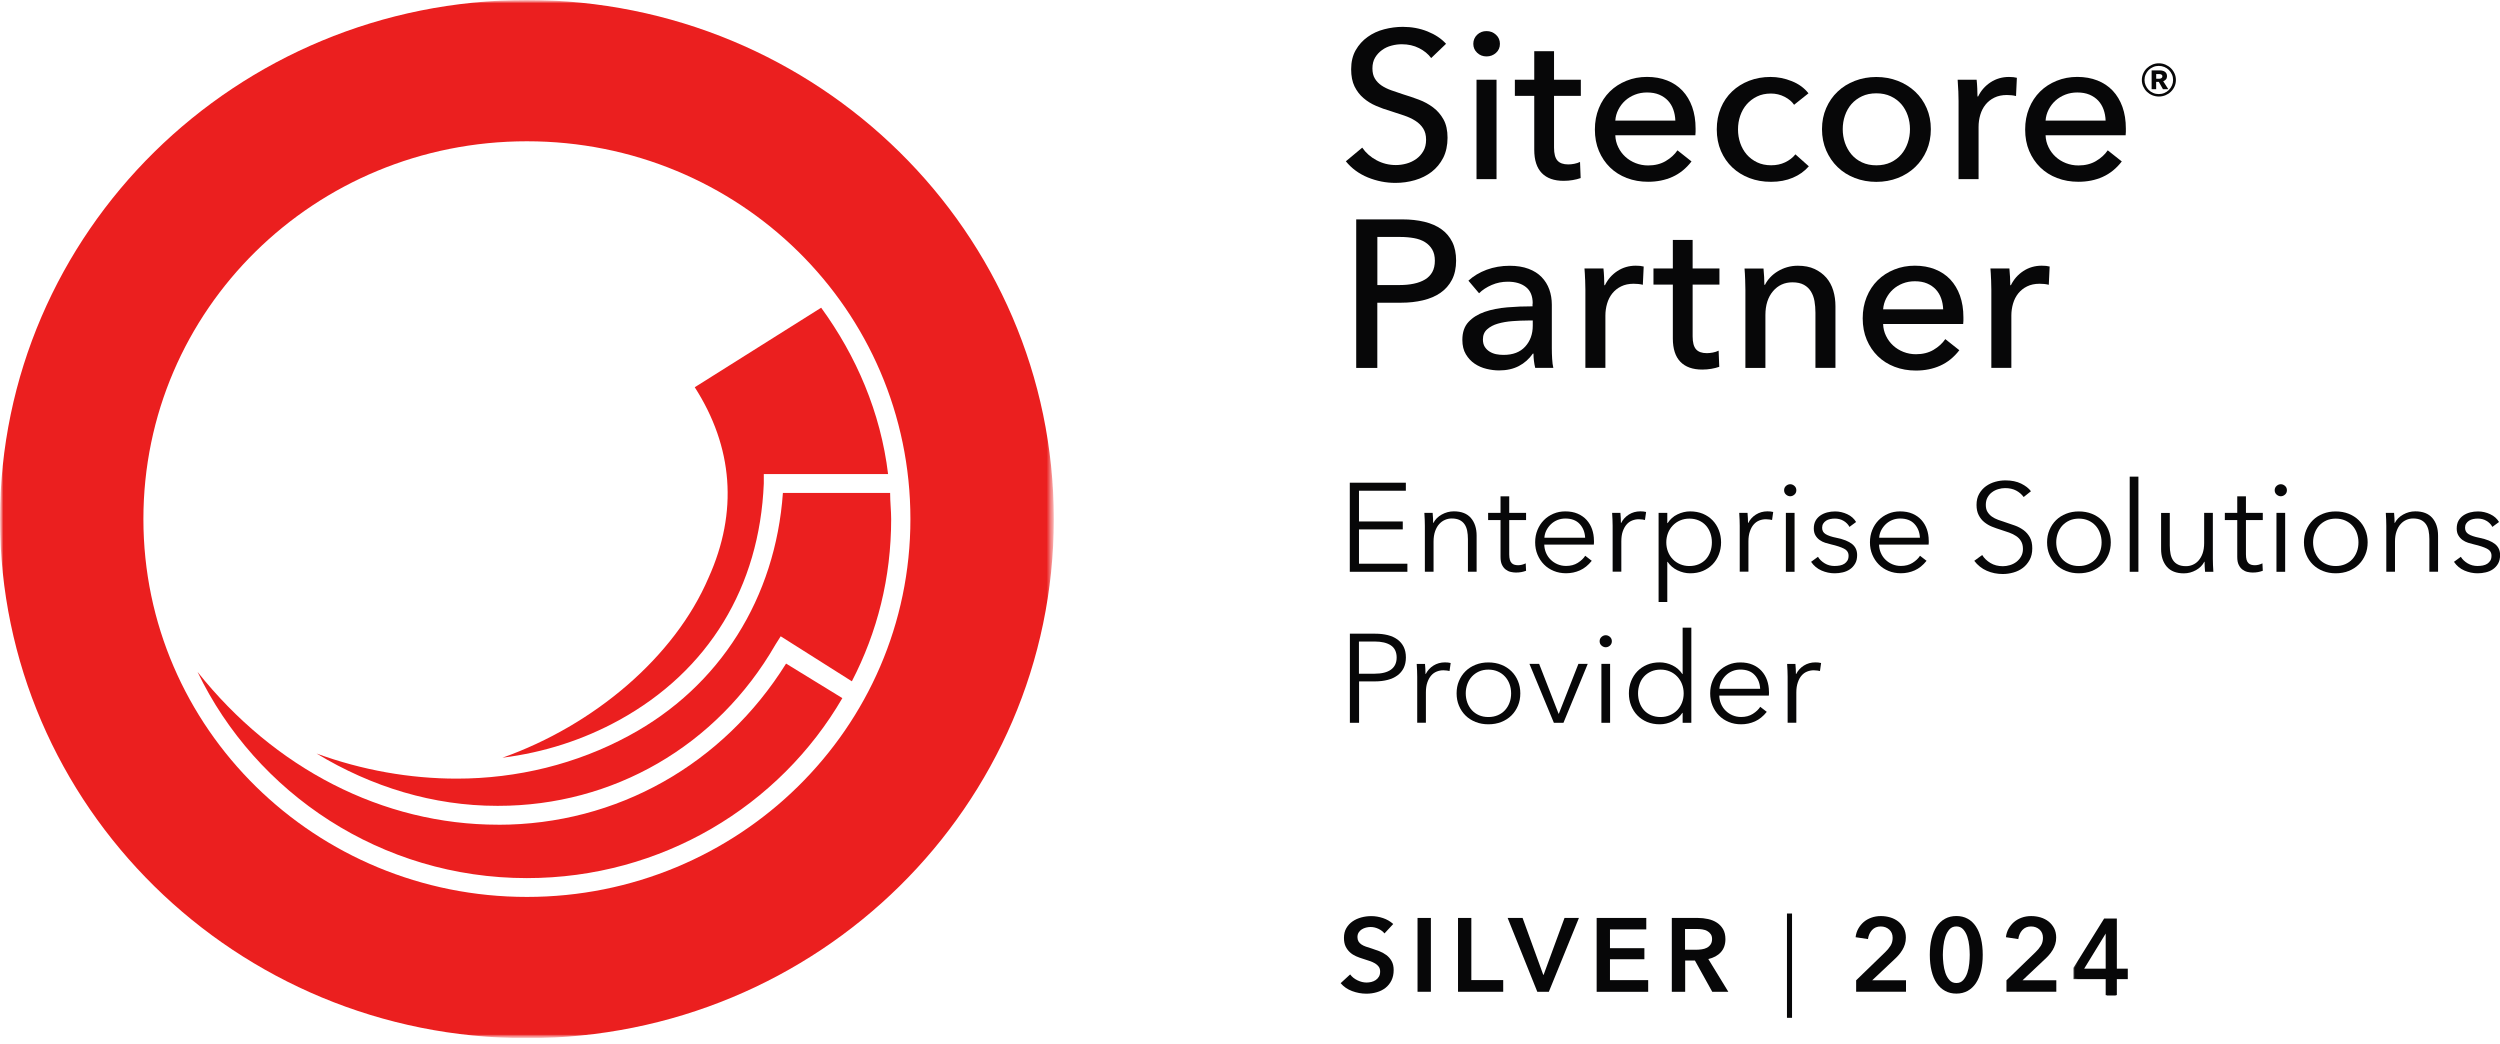 <svg width="400" height="167" viewBox="0 0 400 167" fill="none" xmlns="http://www.w3.org/2000/svg">
<g clip-path="url(#clip0_5425_425)">
<path d="M228.992 9.293C228.514 8.643 227.869 8.115 227.05 7.701C226.232 7.287 225.312 7.08 224.29 7.08C223.747 7.08 223.196 7.152 222.638 7.301C222.081 7.444 221.574 7.68 221.124 8.008C220.675 8.336 220.298 8.736 220.016 9.214C219.733 9.692 219.588 10.271 219.588 10.941C219.588 11.612 219.719 12.133 219.98 12.569C220.24 13.004 220.595 13.375 221.037 13.675C221.479 13.975 222.001 14.232 222.602 14.446C223.204 14.66 223.848 14.874 224.529 15.102C225.348 15.345 226.174 15.631 227.014 15.945C227.854 16.259 228.615 16.673 229.296 17.187C229.977 17.7 230.535 18.343 230.962 19.114C231.39 19.884 231.607 20.862 231.607 22.047C231.607 23.232 231.375 24.345 230.912 25.252C230.448 26.158 229.825 26.907 229.057 27.5C228.282 28.092 227.391 28.535 226.384 28.827C225.37 29.12 224.334 29.263 223.269 29.263C221.747 29.263 220.277 28.97 218.857 28.392C217.437 27.807 216.263 26.95 215.336 25.808L217.958 23.624C218.524 24.452 219.284 25.123 220.241 25.637C221.197 26.151 222.226 26.408 223.341 26.408C223.906 26.408 224.479 26.329 225.044 26.172C225.609 26.015 226.123 25.773 226.594 25.437C227.065 25.102 227.442 24.681 227.731 24.181C228.028 23.681 228.173 23.068 228.173 22.354C228.173 21.64 228.021 21.041 227.71 20.555C227.405 20.077 226.992 19.663 226.471 19.335C225.949 18.999 225.341 18.714 224.645 18.478C223.95 18.243 223.218 18 222.45 17.758C221.675 17.536 220.914 17.258 220.168 16.937C219.415 16.616 218.748 16.202 218.161 15.695C217.567 15.195 217.096 14.574 216.727 13.832C216.365 13.09 216.184 12.176 216.184 11.077C216.184 9.892 216.43 8.872 216.915 8.022C217.401 7.173 218.038 6.466 218.821 5.91C219.603 5.346 220.487 4.939 221.479 4.682C222.472 4.425 223.457 4.297 224.457 4.297C225.862 4.297 227.181 4.539 228.405 5.032C229.629 5.524 230.622 6.181 231.368 7.009L228.985 9.293H228.992Z" fill="#070708"/>
<path d="M239.988 7.016C239.988 7.601 239.778 8.079 239.358 8.458C238.938 8.836 238.431 9.029 237.844 9.029C237.257 9.029 236.757 8.836 236.344 8.443C235.931 8.051 235.729 7.58 235.729 7.016C235.729 6.452 235.931 5.953 236.344 5.56C236.757 5.167 237.25 4.975 237.844 4.975C238.438 4.975 238.938 5.175 239.358 5.56C239.778 5.945 239.988 6.438 239.988 7.016ZM239.445 28.663H236.243V12.754H239.445V28.663Z" fill="#070708"/>
<path d="M252.934 15.338H248.645V23.624C248.645 24.588 248.827 25.273 249.189 25.687C249.551 26.101 250.131 26.308 250.927 26.308C251.224 26.308 251.543 26.272 251.884 26.208C252.224 26.144 252.528 26.044 252.804 25.908L252.905 28.492C252.521 28.628 252.094 28.735 251.63 28.813C251.167 28.892 250.681 28.934 250.181 28.934C248.66 28.934 247.494 28.521 246.689 27.693C245.885 26.865 245.48 25.623 245.48 23.967V15.338H242.379V12.754H245.48V8.194H248.645V12.754H252.934V15.338Z" fill="#070708"/>
<path d="M271.294 20.57V21.105C271.294 21.283 271.279 21.462 271.257 21.64H258.449C258.471 22.311 258.623 22.946 258.913 23.539C259.195 24.131 259.579 24.645 260.05 25.08C260.528 25.516 261.079 25.858 261.702 26.101C262.325 26.344 262.991 26.472 263.694 26.472C264.781 26.472 265.73 26.237 266.519 25.766C267.316 25.294 267.939 24.724 268.396 24.053L270.641 25.83C269.779 26.95 268.765 27.771 267.592 28.299C266.418 28.828 265.121 29.084 263.694 29.084C262.47 29.084 261.332 28.885 260.289 28.485C259.246 28.085 258.348 27.514 257.601 26.786C256.855 26.058 256.261 25.18 255.826 24.153C255.392 23.125 255.182 21.983 255.182 20.727C255.182 19.471 255.392 18.357 255.812 17.322C256.232 16.28 256.819 15.395 257.565 14.653C258.311 13.911 259.202 13.34 260.224 12.926C261.245 12.512 262.347 12.305 263.527 12.305C264.708 12.305 265.78 12.497 266.744 12.876C267.707 13.254 268.526 13.803 269.2 14.517C269.866 15.231 270.388 16.102 270.75 17.115C271.112 18.136 271.294 19.278 271.294 20.555V20.57ZM268.055 19.292C268.033 18.664 267.925 18.079 267.729 17.529C267.534 16.98 267.251 16.509 266.874 16.102C266.498 15.702 266.034 15.381 265.476 15.145C264.918 14.91 264.266 14.796 263.52 14.796C262.839 14.796 262.194 14.91 261.593 15.145C260.992 15.381 260.47 15.702 260.028 16.102C259.586 16.501 259.224 16.98 258.942 17.529C258.659 18.079 258.492 18.664 258.449 19.292H268.055Z" fill="#070708"/>
<path d="M287.065 16.78C286.724 16.266 286.21 15.838 285.536 15.488C284.855 15.138 284.13 14.967 283.355 14.967C282.515 14.967 281.769 15.124 281.124 15.438C280.479 15.752 279.929 16.173 279.472 16.694C279.016 17.215 278.675 17.829 278.436 18.521C278.197 19.213 278.081 19.942 278.081 20.705C278.081 21.469 278.197 22.19 278.436 22.889C278.675 23.581 279.023 24.195 279.472 24.716C279.921 25.237 280.486 25.659 281.138 25.973C281.79 26.287 282.544 26.444 283.384 26.444C284.225 26.444 284.949 26.287 285.616 25.973C286.282 25.659 286.84 25.23 287.267 24.695L289.412 26.608C288.731 27.393 287.883 28 286.854 28.435C285.833 28.87 284.674 29.091 283.377 29.091C282.08 29.091 280.979 28.892 279.921 28.492C278.864 28.092 277.951 27.521 277.176 26.793C276.401 26.065 275.799 25.187 275.35 24.16C274.908 23.132 274.684 21.976 274.684 20.705C274.684 19.435 274.901 18.314 275.328 17.279C275.756 16.244 276.364 15.367 277.132 14.631C277.907 13.896 278.82 13.325 279.871 12.918C280.921 12.512 282.066 12.312 283.29 12.312C284.428 12.312 285.558 12.533 286.681 12.983C287.803 13.432 288.695 14.082 289.354 14.931L287.036 16.78H287.065Z" fill="#070708"/>
<path d="M308.935 20.67C308.935 21.897 308.711 23.032 308.269 24.06C307.827 25.088 307.211 25.98 306.429 26.729C305.646 27.479 304.719 28.064 303.654 28.478C302.589 28.892 301.437 29.099 300.213 29.099C298.989 29.099 297.844 28.892 296.772 28.478C295.707 28.064 294.787 27.486 294.012 26.729C293.236 25.98 292.635 25.088 292.186 24.06C291.744 23.032 291.52 21.904 291.52 20.67C291.52 19.435 291.744 18.314 292.186 17.301C292.628 16.28 293.236 15.402 294.012 14.667C294.787 13.925 295.7 13.354 296.772 12.94C297.837 12.526 298.989 12.319 300.213 12.319C301.437 12.319 302.589 12.526 303.654 12.94C304.719 13.354 305.646 13.932 306.429 14.667C307.211 15.402 307.827 16.28 308.269 17.301C308.711 18.321 308.935 19.442 308.935 20.67ZM305.596 20.67C305.596 19.906 305.48 19.185 305.241 18.486C305.002 17.793 304.654 17.18 304.205 16.658C303.748 16.137 303.183 15.716 302.517 15.402C301.843 15.088 301.082 14.931 300.213 14.931C299.344 14.931 298.583 15.088 297.916 15.402C297.243 15.716 296.685 16.137 296.228 16.658C295.772 17.187 295.432 17.793 295.193 18.486C294.953 19.178 294.838 19.906 294.838 20.67C294.838 21.433 294.953 22.154 295.193 22.854C295.432 23.546 295.779 24.16 296.228 24.702C296.685 25.237 297.243 25.666 297.916 25.98C298.59 26.294 299.351 26.451 300.213 26.451C301.075 26.451 301.843 26.294 302.517 25.98C303.183 25.666 303.748 25.237 304.205 24.702C304.661 24.167 305.002 23.553 305.241 22.854C305.48 22.161 305.596 21.433 305.596 20.67Z" fill="#070708"/>
<path d="M313.326 14.531C313.304 13.861 313.268 13.268 313.225 12.754H316.26C316.304 13.154 316.34 13.625 316.362 14.146C316.383 14.674 316.398 15.102 316.398 15.438H316.499C316.956 14.496 317.615 13.746 318.491 13.168C319.368 12.597 320.346 12.312 321.44 12.312C321.94 12.312 322.36 12.355 322.7 12.447L322.563 15.367C322.106 15.252 321.621 15.202 321.099 15.202C320.324 15.202 319.658 15.345 319.093 15.623C318.52 15.902 318.057 16.28 317.68 16.744C317.303 17.215 317.028 17.758 316.847 18.371C316.666 18.985 316.572 19.628 316.572 20.298V28.656H313.37V16.173C313.37 15.752 313.355 15.202 313.333 14.531H313.326Z" fill="#070708"/>
<path d="M340.137 20.57V21.105C340.137 21.283 340.123 21.462 340.101 21.64H327.293C327.314 22.311 327.467 22.946 327.756 23.539C328.039 24.131 328.423 24.645 328.894 25.08C329.372 25.516 329.922 25.858 330.545 26.101C331.169 26.344 331.835 26.472 332.538 26.472C333.624 26.472 334.573 26.237 335.363 25.766C336.16 25.294 336.783 24.724 337.239 24.053L339.485 25.83C338.623 26.95 337.609 27.771 336.435 28.299C335.269 28.828 333.965 29.084 332.538 29.084C331.313 29.084 330.176 28.885 329.133 28.485C328.09 28.085 327.191 27.514 326.445 26.786C325.699 26.058 325.105 25.18 324.67 24.153C324.235 23.125 324.025 21.983 324.025 20.727C324.025 19.471 324.236 18.357 324.656 17.322C325.076 16.28 325.663 15.395 326.409 14.653C327.155 13.911 328.046 13.34 329.068 12.926C330.089 12.512 331.19 12.305 332.371 12.305C333.552 12.305 334.624 12.497 335.588 12.876C336.551 13.254 337.37 13.803 338.044 14.517C338.71 15.231 339.232 16.102 339.594 17.115C339.956 18.136 340.137 19.278 340.137 20.555V20.57ZM336.899 19.292C336.877 18.664 336.769 18.079 336.573 17.529C336.377 16.98 336.095 16.509 335.718 16.102C335.341 15.702 334.878 15.381 334.32 15.145C333.762 14.91 333.11 14.796 332.364 14.796C331.683 14.796 331.038 14.91 330.437 15.145C329.836 15.381 329.314 15.702 328.872 16.102C328.43 16.501 328.068 16.98 327.785 17.529C327.503 18.079 327.336 18.664 327.293 19.292H336.899Z" fill="#070708"/>
<path d="M342.695 12.797C342.695 12.433 342.768 12.083 342.913 11.755C343.058 11.427 343.253 11.148 343.499 10.913C343.746 10.677 344.036 10.485 344.362 10.342C344.688 10.199 345.043 10.128 345.419 10.128C345.796 10.128 346.144 10.199 346.477 10.342C346.803 10.485 347.093 10.67 347.339 10.913C347.585 11.156 347.781 11.434 347.926 11.755C348.071 12.076 348.143 12.426 348.143 12.797C348.143 13.168 348.071 13.511 347.926 13.832C347.781 14.153 347.585 14.432 347.339 14.674C347.093 14.917 346.803 15.102 346.477 15.238C346.144 15.374 345.796 15.445 345.419 15.445C345.043 15.445 344.695 15.374 344.362 15.238C344.036 15.102 343.746 14.91 343.499 14.674C343.253 14.439 343.058 14.153 342.913 13.832C342.768 13.511 342.695 13.168 342.695 12.797ZM343.123 12.797C343.123 13.104 343.181 13.389 343.304 13.668C343.42 13.939 343.586 14.182 343.789 14.389C343.992 14.596 344.238 14.76 344.514 14.874C344.789 14.995 345.086 15.053 345.405 15.053C345.724 15.053 346.021 14.995 346.303 14.874C346.586 14.753 346.825 14.596 347.028 14.389C347.23 14.182 347.397 13.939 347.513 13.668C347.636 13.389 347.694 13.104 347.694 12.797C347.694 12.49 347.636 12.191 347.513 11.919C347.39 11.641 347.23 11.405 347.028 11.198C346.825 10.999 346.578 10.834 346.303 10.72C346.028 10.606 345.724 10.542 345.405 10.542C345.086 10.542 344.789 10.599 344.514 10.72C344.231 10.841 343.992 10.999 343.789 11.198C343.586 11.398 343.42 11.641 343.304 11.919C343.181 12.191 343.123 12.483 343.123 12.797ZM346.071 14.267L345.412 13.104H344.985V14.267H344.26V11.263H345.571C345.716 11.263 345.854 11.277 345.984 11.313C346.122 11.341 346.245 11.391 346.354 11.463C346.462 11.534 346.557 11.627 346.622 11.748C346.687 11.869 346.723 12.019 346.723 12.198C346.723 12.398 346.665 12.569 346.549 12.704C346.433 12.84 346.289 12.933 346.115 12.997L346.926 14.267H346.071ZM345.542 12.59C345.651 12.59 345.753 12.555 345.847 12.483C345.941 12.412 345.984 12.319 345.984 12.205C345.984 12.076 345.934 11.991 345.832 11.934C345.731 11.876 345.637 11.855 345.55 11.855H344.992V12.597H345.55L345.542 12.59Z" fill="#070708"/>
<path d="M217.001 35.101H224.362C225.659 35.101 226.839 35.23 227.904 35.486C228.969 35.743 229.882 36.143 230.628 36.678C231.382 37.214 231.954 37.899 232.367 38.727C232.78 39.555 232.976 40.554 232.976 41.717C232.976 42.881 232.751 43.923 232.309 44.772C231.867 45.621 231.251 46.314 230.469 46.856C229.687 47.399 228.752 47.791 227.68 48.048C226.6 48.305 225.434 48.434 224.188 48.434H220.37V58.868H216.994V35.101H217.001ZM220.377 45.607H223.956C224.775 45.607 225.528 45.536 226.224 45.386C226.919 45.243 227.513 45.015 228.013 44.715C228.513 44.415 228.897 44.016 229.172 43.523C229.44 43.031 229.578 42.424 229.578 41.71C229.578 40.996 229.433 40.397 229.15 39.912C228.868 39.433 228.484 39.041 227.991 38.734C227.506 38.434 226.919 38.22 226.238 38.099C225.557 37.977 224.818 37.913 224.021 37.913H220.377V45.6V45.607Z" fill="#070708"/>
<path d="M245.235 48.562C245.235 47.377 244.872 46.499 244.148 45.928C243.423 45.357 242.46 45.072 241.25 45.072C240.345 45.072 239.482 45.243 238.678 45.593C237.874 45.943 237.193 46.378 236.65 46.92L234.947 44.908C235.744 44.173 236.715 43.587 237.86 43.159C239.004 42.738 240.236 42.524 241.554 42.524C242.713 42.524 243.713 42.688 244.568 43.009C245.423 43.33 246.118 43.773 246.662 44.337C247.205 44.901 247.618 45.557 247.886 46.314C248.161 47.078 248.292 47.891 248.292 48.762V55.706C248.292 56.242 248.306 56.813 248.342 57.398C248.379 57.99 248.437 58.476 248.531 58.861H245.633C245.452 58.097 245.358 57.341 245.358 56.577H245.256C244.662 57.427 243.923 58.09 243.025 58.561C242.127 59.032 241.069 59.268 239.837 59.268C239.2 59.268 238.533 59.182 237.845 59.018C237.15 58.854 236.519 58.576 235.954 58.197C235.382 57.819 234.918 57.312 234.542 56.691C234.165 56.071 233.977 55.292 233.977 54.379C233.977 53.173 234.303 52.216 234.962 51.51C235.621 50.803 236.483 50.268 237.548 49.897C238.613 49.526 239.823 49.29 241.156 49.176C242.496 49.062 243.844 49.012 245.206 49.012V48.576L245.235 48.562ZM244.452 51.281C243.655 51.281 242.837 51.317 241.982 51.381C241.127 51.446 240.359 51.581 239.664 51.781C238.968 51.981 238.396 52.281 237.947 52.687C237.49 53.087 237.266 53.63 237.266 54.3C237.266 54.772 237.36 55.164 237.555 55.478C237.751 55.792 238.005 56.049 238.323 56.249C238.642 56.449 238.997 56.592 239.381 56.67C239.765 56.748 240.163 56.784 240.576 56.784C242.076 56.784 243.228 56.342 244.032 55.457C244.836 54.572 245.242 53.458 245.242 52.116V51.274H244.459L244.452 51.281Z" fill="#070708"/>
<path d="M253.617 44.729C253.595 44.058 253.559 43.466 253.516 42.952H256.551C256.595 43.352 256.631 43.823 256.653 44.344C256.674 44.872 256.689 45.3 256.689 45.636H256.79C257.247 44.694 257.906 43.944 258.782 43.366C259.659 42.795 260.637 42.51 261.731 42.51C262.231 42.51 262.651 42.553 262.991 42.645L262.854 45.564C262.397 45.45 261.912 45.4 261.39 45.4C260.615 45.4 259.949 45.543 259.384 45.821C258.811 46.1 258.348 46.478 257.971 46.942C257.594 47.413 257.319 47.955 257.138 48.569C256.957 49.183 256.863 49.825 256.863 50.496V58.854H253.661V46.371C253.661 45.95 253.646 45.4 253.624 44.729H253.617Z" fill="#070708"/>
<path d="M275.11 45.536H270.821V53.822C270.821 54.786 271.002 55.471 271.365 55.885C271.727 56.299 272.306 56.506 273.103 56.506C273.4 56.506 273.719 56.47 274.06 56.406C274.4 56.342 274.704 56.242 274.98 56.106L275.081 58.69C274.697 58.825 274.27 58.932 273.806 59.011C273.342 59.09 272.857 59.132 272.357 59.132C270.836 59.132 269.669 58.718 268.865 57.89C268.061 57.062 267.655 55.821 267.655 54.165V45.536H264.555V42.952H267.655V38.391H270.821V42.952H275.11V45.536Z" fill="#070708"/>
<path d="M282.16 42.952C282.204 43.352 282.24 43.809 282.262 44.315C282.284 44.822 282.298 45.236 282.298 45.572H282.4C282.602 45.15 282.885 44.751 283.233 44.38C283.58 44.008 283.986 43.687 284.442 43.409C284.899 43.13 285.399 42.909 285.942 42.752C286.485 42.595 287.058 42.517 287.645 42.517C288.688 42.517 289.586 42.688 290.332 43.038C291.078 43.388 291.709 43.851 292.209 44.429C292.709 45.008 293.078 45.693 293.317 46.478C293.556 47.263 293.672 48.098 293.672 48.997V58.861H290.47V50.032C290.47 49.383 290.419 48.769 290.318 48.184C290.216 47.599 290.028 47.092 289.753 46.642C289.477 46.192 289.108 45.836 288.63 45.572C288.152 45.307 287.543 45.172 286.79 45.172C285.515 45.172 284.479 45.65 283.675 46.599C282.87 47.548 282.465 48.819 282.465 50.41V58.868H279.263V46.385C279.263 45.964 279.248 45.414 279.226 44.744C279.205 44.073 279.168 43.48 279.125 42.966H282.16V42.952Z" fill="#070708"/>
<path d="M314.145 50.775V51.31C314.145 51.488 314.131 51.667 314.109 51.845H301.3C301.322 52.516 301.474 53.151 301.764 53.744C302.047 54.336 302.431 54.85 302.902 55.285C303.38 55.721 303.93 56.063 304.553 56.306C305.176 56.549 305.843 56.677 306.546 56.677C307.632 56.677 308.581 56.442 309.371 55.971C310.168 55.499 310.791 54.928 311.247 54.258L313.493 56.035C312.631 57.155 311.617 57.976 310.443 58.504C309.269 59.032 307.973 59.289 306.546 59.289C305.321 59.289 304.184 59.09 303.141 58.69C302.097 58.29 301.199 57.719 300.453 56.991C299.707 56.263 299.113 55.385 298.678 54.358C298.243 53.33 298.033 52.188 298.033 50.932C298.033 49.675 298.243 48.562 298.663 47.527C299.084 46.485 299.67 45.6 300.417 44.858C301.163 44.115 302.054 43.544 303.075 43.131C304.097 42.717 305.198 42.51 306.379 42.51C307.56 42.51 308.632 42.702 309.595 43.081C310.559 43.459 311.378 44.008 312.051 44.722C312.718 45.436 313.239 46.307 313.602 47.32C313.964 48.341 314.145 49.483 314.145 50.76V50.775ZM310.907 49.497C310.885 48.869 310.776 48.284 310.581 47.734C310.385 47.185 310.103 46.714 309.726 46.307C309.349 45.907 308.886 45.586 308.328 45.35C307.77 45.115 307.118 45.001 306.372 45.001C305.691 45.001 305.046 45.115 304.445 45.35C303.843 45.586 303.322 45.907 302.88 46.307C302.438 46.706 302.076 47.185 301.793 47.734C301.511 48.284 301.344 48.869 301.3 49.497H310.907Z" fill="#070708"/>
<path d="M318.57 44.729C318.548 44.058 318.512 43.466 318.469 42.952H321.504C321.548 43.352 321.584 43.823 321.606 44.344C321.627 44.872 321.642 45.3 321.642 45.636H321.743C322.2 44.694 322.859 43.944 323.736 43.366C324.612 42.795 325.59 42.51 326.684 42.51C327.184 42.51 327.604 42.553 327.945 42.645L327.807 45.564C327.351 45.45 326.865 45.4 326.344 45.4C325.568 45.4 324.902 45.543 324.337 45.821C323.765 46.1 323.301 46.478 322.924 46.942C322.547 47.413 322.272 47.955 322.091 48.569C321.91 49.183 321.816 49.825 321.816 50.496V58.854H318.614V46.371C318.614 45.95 318.599 45.4 318.577 44.729H318.57Z" fill="#070708"/>
<path d="M221.509 149.34C221.285 149.055 220.966 148.812 220.553 148.612C220.14 148.42 219.727 148.32 219.307 148.32C219.061 148.32 218.807 148.348 218.561 148.413C218.315 148.477 218.09 148.57 217.887 148.698C217.684 148.826 217.518 148.991 217.387 149.198C217.257 149.405 217.192 149.647 217.192 149.94C217.192 150.204 217.25 150.432 217.358 150.625C217.474 150.818 217.626 150.975 217.822 151.11C218.018 151.246 218.257 151.36 218.539 151.46C218.822 151.56 219.133 151.66 219.474 151.76C219.858 151.881 220.256 152.024 220.669 152.181C221.082 152.338 221.459 152.545 221.806 152.802C222.154 153.059 222.437 153.38 222.654 153.765C222.879 154.158 222.987 154.636 222.987 155.214C222.987 155.85 222.864 156.399 222.632 156.877C222.393 157.348 222.082 157.741 221.683 158.055C221.285 158.369 220.828 158.597 220.292 158.754C219.756 158.911 219.206 158.99 218.619 158.99C217.836 158.99 217.076 158.847 216.33 158.569C215.583 158.291 214.975 157.862 214.504 157.306L216.025 155.907C216.315 156.306 216.713 156.62 217.206 156.856C217.699 157.091 218.177 157.206 218.655 157.206C218.901 157.206 219.155 157.177 219.416 157.113C219.677 157.049 219.908 156.949 220.118 156.806C220.329 156.663 220.495 156.485 220.626 156.264C220.756 156.042 220.821 155.778 220.821 155.457C220.821 155.136 220.749 154.886 220.604 154.679C220.459 154.472 220.256 154.294 220.01 154.144C219.763 153.994 219.466 153.865 219.126 153.751C218.785 153.637 218.43 153.523 218.061 153.401C217.699 153.294 217.337 153.159 216.974 153.002C216.612 152.845 216.286 152.638 216.004 152.381C215.721 152.124 215.482 151.81 215.301 151.439C215.12 151.068 215.033 150.604 215.033 150.047C215.033 149.447 215.163 148.926 215.417 148.498C215.67 148.063 216.004 147.706 216.416 147.42C216.829 147.135 217.293 146.928 217.822 146.785C218.351 146.642 218.88 146.578 219.423 146.578C220.031 146.578 220.655 146.685 221.278 146.892C221.908 147.106 222.451 147.42 222.915 147.842L221.524 149.34H221.509Z" fill="#070708"/>
<path d="M226.805 146.871H228.942V158.683H226.805V146.871Z" fill="#070708"/>
<path d="M233.275 146.871H235.413V156.813H240.513V158.683H233.283V146.871H233.275Z" fill="#070708"/>
<path d="M241.223 146.871H243.613L246.917 155.964H246.982L250.322 146.871H252.626L247.815 158.683H245.968L241.223 146.871Z" fill="#070708"/>
<path d="M255.465 146.871H263.405V148.705H257.595V151.71H263.101V153.48H257.595V156.82H263.709V158.69H255.465V146.878V146.871Z" fill="#070708"/>
<path d="M267.482 146.871H271.648C272.213 146.871 272.756 146.928 273.293 147.049C273.821 147.163 274.292 147.356 274.705 147.627C275.118 147.899 275.444 148.248 275.698 148.677C275.944 149.112 276.067 149.64 276.067 150.261C276.067 151.118 275.821 151.817 275.335 152.352C274.843 152.895 274.176 153.252 273.329 153.444L276.531 158.683H273.959L271.184 153.68H269.627V158.683H267.49V146.871H267.482ZM271.358 151.96C271.663 151.96 271.967 151.938 272.271 151.895C272.575 151.853 272.851 151.767 273.09 151.646C273.329 151.524 273.532 151.346 273.691 151.118C273.85 150.889 273.93 150.597 273.93 150.24C273.93 149.918 273.858 149.654 273.705 149.447C273.561 149.24 273.372 149.076 273.148 148.955C272.923 148.834 272.662 148.748 272.38 148.705C272.097 148.662 271.815 148.641 271.539 148.641H269.605V151.96H271.351H271.358Z" fill="#070708"/>
<path d="M286.725 146.164V162.851H285.914V146.164H286.725Z" fill="#070708"/>
<path d="M296.983 156.849L301.605 152.374C301.975 152.017 302.272 151.66 302.496 151.296C302.714 150.932 302.823 150.518 302.823 150.054C302.823 149.497 302.641 149.055 302.272 148.727C301.902 148.398 301.453 148.234 300.91 148.234C300.338 148.234 299.874 148.427 299.519 148.812C299.171 149.198 298.954 149.676 298.874 150.254L296.896 149.954C296.954 149.462 297.092 149.012 297.317 148.605C297.541 148.198 297.831 147.842 298.179 147.535C298.526 147.235 298.939 146.999 299.41 146.828C299.881 146.657 300.388 146.571 300.939 146.571C301.461 146.571 301.96 146.643 302.439 146.785C302.917 146.928 303.344 147.149 303.721 147.442C304.09 147.735 304.387 148.099 304.612 148.527C304.829 148.955 304.938 149.455 304.938 150.018C304.938 150.397 304.887 150.746 304.786 151.075C304.684 151.403 304.547 151.71 304.373 152.003C304.199 152.295 303.996 152.566 303.764 152.831C303.532 153.095 303.279 153.344 303.011 153.587L299.555 156.842H304.96V158.676H296.983V156.842V156.849Z" fill="#070708"/>
<path d="M317.238 152.773C317.238 153.73 317.144 154.593 316.956 155.357C316.768 156.121 316.499 156.777 316.144 157.306C315.79 157.834 315.348 158.248 314.826 158.54C314.297 158.826 313.703 158.976 313.022 158.976C312.341 158.976 311.74 158.833 311.211 158.54C310.682 158.248 310.233 157.841 309.871 157.306C309.508 156.77 309.233 156.121 309.052 155.357C308.864 154.586 308.77 153.73 308.77 152.773C308.77 151.817 308.864 150.953 309.052 150.183C309.24 149.419 309.516 148.762 309.871 148.234C310.226 147.706 310.675 147.292 311.211 146.999C311.74 146.707 312.348 146.564 313.022 146.564C313.696 146.564 314.297 146.707 314.826 146.999C315.355 147.285 315.79 147.699 316.144 148.234C316.499 148.769 316.775 149.419 316.956 150.183C317.144 150.953 317.238 151.81 317.238 152.773ZM315.159 152.773C315.159 152.359 315.13 151.896 315.08 151.367C315.029 150.846 314.927 150.347 314.775 149.883C314.623 149.419 314.406 149.026 314.123 148.705C313.841 148.391 313.471 148.227 313.022 148.227C312.573 148.227 312.189 148.384 311.906 148.705C311.624 149.026 311.407 149.412 311.254 149.883C311.102 150.347 310.994 150.846 310.943 151.367C310.892 151.888 310.856 152.359 310.856 152.773C310.856 153.187 310.885 153.651 310.943 154.172C311.001 154.693 311.102 155.186 311.254 155.643C311.407 156.099 311.624 156.485 311.906 156.806C312.189 157.12 312.558 157.284 313.022 157.284C313.486 157.284 313.841 157.127 314.123 156.806C314.406 156.485 314.623 156.099 314.775 155.643C314.927 155.186 315.029 154.7 315.08 154.172C315.13 153.651 315.159 153.18 315.159 152.773Z" fill="#070708"/>
<path d="M321.034 156.849L325.656 152.374C326.026 152.017 326.323 151.66 326.547 151.296C326.765 150.932 326.873 150.518 326.873 150.054C326.873 149.497 326.692 149.055 326.323 148.727C325.953 148.398 325.504 148.234 324.961 148.234C324.388 148.234 323.925 148.427 323.57 148.812C323.222 149.198 323.005 149.676 322.925 150.254L320.947 149.954C321.005 149.462 321.143 149.012 321.367 148.605C321.592 148.198 321.882 147.842 322.23 147.535C322.577 147.235 322.99 146.999 323.461 146.828C323.932 146.657 324.439 146.571 324.99 146.571C325.511 146.571 326.011 146.643 326.489 146.785C326.967 146.928 327.395 147.149 327.772 147.442C328.141 147.735 328.438 148.099 328.663 148.527C328.88 148.955 328.989 149.455 328.989 150.018C328.989 150.397 328.938 150.746 328.837 151.075C328.735 151.403 328.598 151.71 328.424 152.003C328.25 152.295 328.047 152.566 327.815 152.831C327.583 153.095 327.33 153.344 327.062 153.587L323.606 156.842H329.01V158.676H321.034V156.842V156.849Z" fill="#070708"/>
<path d="M338.522 147.138V155.153H340.273V156.489H338.522V159.263H337.08V156.489H331.93V154.896L336.754 147.138H338.522ZM337.08 155.153V148.817H337.046L333.166 155.153H337.08Z" fill="#070708"/>
<path d="M217.437 90.194H225.182V91.486H215.967V77.233H224.936V78.517H217.437V83.435H224.443V84.705H217.437V90.201V90.194Z" fill="#070708"/>
<path d="M229.224 82.064C229.253 82.321 229.268 82.6 229.282 82.907C229.297 83.214 229.304 83.471 229.304 83.67H229.347C229.623 83.121 230.065 82.671 230.673 82.329C231.289 81.986 231.934 81.815 232.615 81.815C233.824 81.815 234.737 82.172 235.346 82.878C235.954 83.592 236.259 84.527 236.259 85.697V91.479H234.868V86.261C234.868 85.762 234.824 85.319 234.745 84.912C234.665 84.513 234.52 84.163 234.324 83.877C234.129 83.592 233.861 83.364 233.527 83.199C233.194 83.042 232.774 82.957 232.274 82.957C231.905 82.957 231.55 83.028 231.202 83.178C230.854 83.328 230.543 83.549 230.267 83.856C229.992 84.156 229.782 84.541 229.615 85.005C229.456 85.469 229.369 86.019 229.369 86.647V91.479H227.978V84.127C227.978 83.87 227.978 83.542 227.956 83.142C227.942 82.743 227.92 82.379 227.898 82.057H229.224V82.064Z" fill="#070708"/>
<path d="M244.171 83.207H241.476V88.702C241.476 89.052 241.512 89.337 241.577 89.566C241.642 89.794 241.744 89.973 241.874 90.101C242.004 90.23 242.157 90.315 242.338 90.365C242.512 90.415 242.707 90.436 242.91 90.436C243.098 90.436 243.301 90.408 243.511 90.358C243.721 90.301 243.924 90.23 244.113 90.137L244.171 91.322C243.924 91.414 243.671 91.486 243.403 91.536C243.135 91.586 242.845 91.607 242.533 91.607C242.272 91.607 242.004 91.571 241.715 91.507C241.425 91.443 241.164 91.314 240.918 91.129C240.671 90.943 240.469 90.686 240.316 90.365C240.157 90.044 240.085 89.623 240.085 89.095V83.214H238.1V82.064H240.085V79.409H241.476V82.064H244.171V83.214V83.207Z" fill="#070708"/>
<path d="M255.036 86.49V86.789C255.036 86.896 255.036 87.011 255.014 87.132H247.081C247.096 87.603 247.19 88.046 247.364 88.459C247.545 88.873 247.784 89.237 248.103 89.544C248.414 89.851 248.784 90.101 249.204 90.279C249.624 90.458 250.08 90.551 250.573 90.551C251.297 90.551 251.921 90.386 252.442 90.058C252.964 89.73 253.362 89.352 253.637 88.923L254.681 89.73C254.108 90.444 253.478 90.95 252.79 91.257C252.102 91.564 251.363 91.721 250.573 91.721C249.863 91.721 249.204 91.6 248.603 91.35C247.994 91.1 247.472 90.758 247.038 90.315C246.603 89.873 246.255 89.352 246.002 88.745C245.748 88.138 245.625 87.482 245.625 86.768C245.625 86.054 245.748 85.398 245.994 84.798C246.241 84.191 246.581 83.67 247.016 83.228C247.451 82.785 247.965 82.443 248.552 82.193C249.139 81.943 249.769 81.822 250.45 81.822C251.196 81.822 251.863 81.943 252.435 82.193C253.007 82.443 253.485 82.778 253.862 83.199C254.239 83.62 254.536 84.113 254.731 84.677C254.927 85.24 255.028 85.847 255.028 86.49H255.036ZM253.623 86.047C253.58 85.162 253.297 84.427 252.754 83.842C252.218 83.256 251.45 82.964 250.457 82.964C249.993 82.964 249.566 83.049 249.168 83.213C248.769 83.378 248.421 83.606 248.124 83.899C247.827 84.191 247.588 84.52 247.407 84.884C247.226 85.255 247.125 85.64 247.103 86.04H253.623V86.047Z" fill="#070708"/>
<path d="M257.999 83.149C257.985 82.75 257.963 82.386 257.941 82.064H259.267C259.296 82.321 259.311 82.6 259.325 82.907C259.34 83.214 259.347 83.471 259.347 83.67H259.39C259.666 83.121 260.071 82.671 260.615 82.329C261.158 81.986 261.774 81.815 262.455 81.815C262.629 81.815 262.788 81.815 262.933 81.836C263.078 81.858 263.223 81.879 263.375 81.915L263.194 83.199C263.114 83.171 262.976 83.149 262.788 83.121C262.6 83.092 262.404 83.078 262.216 83.078C261.846 83.078 261.491 83.142 261.151 83.278C260.81 83.413 260.513 83.62 260.26 83.913C260.006 84.198 259.803 84.57 259.644 85.019C259.484 85.469 259.412 86.011 259.412 86.639V91.471H258.021V84.12C258.021 83.863 258.021 83.535 257.999 83.135V83.149Z" fill="#070708"/>
<path d="M266.766 96.318H265.375V82.064H266.766V83.692H266.824C267.222 83.078 267.744 82.607 268.41 82.293C269.07 81.979 269.743 81.822 270.424 81.822C271.171 81.822 271.852 81.95 272.46 82.2C273.069 82.457 273.583 82.807 274.011 83.249C274.438 83.692 274.771 84.213 275.01 84.819C275.249 85.426 275.372 86.076 275.372 86.775C275.372 87.475 275.249 88.124 275.01 88.731C274.771 89.337 274.438 89.858 274.011 90.301C273.583 90.743 273.061 91.093 272.46 91.35C271.852 91.607 271.178 91.728 270.424 91.728C269.743 91.728 269.07 91.571 268.41 91.257C267.751 90.943 267.222 90.494 266.824 89.901H266.766V96.325V96.318ZM273.902 86.775C273.902 86.254 273.822 85.762 273.656 85.298C273.496 84.834 273.257 84.434 272.953 84.091C272.649 83.749 272.272 83.478 271.815 83.278C271.366 83.078 270.859 82.978 270.287 82.978C269.758 82.978 269.265 83.078 268.816 83.271C268.367 83.463 267.976 83.735 267.65 84.077C267.324 84.42 267.063 84.819 266.882 85.283C266.701 85.747 266.607 86.247 266.607 86.782C266.607 87.317 266.701 87.817 266.882 88.281C267.063 88.745 267.324 89.145 267.65 89.48C267.976 89.816 268.367 90.08 268.816 90.272C269.265 90.465 269.758 90.565 270.287 90.565C270.859 90.565 271.366 90.465 271.815 90.272C272.265 90.08 272.641 89.808 272.953 89.466C273.257 89.123 273.496 88.724 273.656 88.26C273.822 87.796 273.902 87.303 273.902 86.775Z" fill="#070708"/>
<path d="M278.335 83.149C278.321 82.75 278.299 82.386 278.277 82.064H279.603C279.632 82.321 279.654 82.6 279.661 82.907C279.676 83.214 279.683 83.471 279.683 83.67H279.726C280.002 83.121 280.407 82.671 280.951 82.329C281.494 81.986 282.11 81.815 282.791 81.815C282.972 81.815 283.131 81.815 283.269 81.836C283.406 81.858 283.559 81.879 283.711 81.915L283.53 83.199C283.45 83.171 283.312 83.149 283.124 83.121C282.936 83.092 282.74 83.078 282.552 83.078C282.182 83.078 281.827 83.142 281.487 83.278C281.146 83.413 280.849 83.62 280.596 83.913C280.342 84.198 280.139 84.57 279.987 85.019C279.828 85.469 279.748 86.011 279.748 86.639V91.471H278.357V84.12C278.357 83.863 278.35 83.535 278.335 83.135V83.149Z" fill="#070708"/>
<path d="M287.413 78.439C287.413 78.717 287.312 78.953 287.109 79.131C286.906 79.309 286.681 79.402 286.435 79.402C286.189 79.402 285.964 79.309 285.761 79.131C285.558 78.953 285.457 78.717 285.457 78.439C285.457 78.16 285.558 77.925 285.761 77.746C285.964 77.568 286.189 77.475 286.435 77.475C286.681 77.475 286.906 77.568 287.109 77.746C287.312 77.925 287.413 78.16 287.413 78.439ZM287.131 91.486H285.74V82.064H287.131V91.486Z" fill="#070708"/>
<path d="M295.91 84.298C295.707 83.906 295.395 83.592 294.982 83.342C294.569 83.092 294.091 82.971 293.562 82.971C293.316 82.971 293.07 82.999 292.823 83.049C292.577 83.106 292.36 83.192 292.171 83.313C291.983 83.435 291.824 83.592 291.715 83.777C291.599 83.963 291.541 84.184 291.541 84.441C291.541 84.884 291.722 85.226 292.092 85.455C292.461 85.69 293.041 85.89 293.83 86.047C294.961 86.275 295.794 86.611 296.337 87.046C296.873 87.482 297.141 88.067 297.141 88.809C297.141 89.344 297.04 89.801 296.822 90.172C296.605 90.543 296.337 90.843 295.996 91.079C295.656 91.314 295.272 91.478 294.845 91.578C294.417 91.678 293.983 91.728 293.548 91.728C292.823 91.728 292.121 91.578 291.447 91.286C290.766 90.993 290.208 90.529 289.773 89.894L290.875 89.088C291.121 89.501 291.483 89.851 291.954 90.137C292.425 90.422 292.954 90.558 293.526 90.558C293.823 90.558 294.113 90.529 294.381 90.479C294.656 90.429 294.888 90.329 295.098 90.201C295.301 90.065 295.468 89.894 295.591 89.687C295.714 89.48 295.772 89.223 295.772 88.909C295.772 88.409 295.526 88.038 295.047 87.788C294.562 87.539 293.867 87.31 292.954 87.096C292.671 87.032 292.367 86.946 292.041 86.846C291.722 86.746 291.425 86.597 291.15 86.404C290.875 86.211 290.65 85.961 290.476 85.669C290.302 85.369 290.208 85.005 290.208 84.562C290.208 84.077 290.302 83.663 290.491 83.32C290.679 82.978 290.94 82.7 291.259 82.478C291.577 82.257 291.947 82.093 292.352 81.986C292.758 81.879 293.186 81.829 293.62 81.829C294.287 81.829 294.932 81.979 295.562 82.271C296.192 82.564 296.656 82.985 296.975 83.52L295.91 84.305V84.298Z" fill="#070708"/>
<path d="M308.602 86.49V86.789C308.602 86.896 308.602 87.011 308.58 87.132H300.648C300.662 87.603 300.756 88.046 300.93 88.459C301.111 88.873 301.35 89.237 301.669 89.544C301.981 89.851 302.35 90.101 302.77 90.279C303.19 90.458 303.647 90.551 304.139 90.551C304.864 90.551 305.487 90.386 306.009 90.058C306.53 89.73 306.929 89.352 307.204 88.923L308.247 89.73C307.675 90.444 307.044 90.95 306.356 91.257C305.668 91.564 304.929 91.721 304.139 91.721C303.429 91.721 302.77 91.6 302.169 91.35C301.56 91.1 301.039 90.758 300.604 90.315C300.169 89.873 299.822 89.352 299.568 88.745C299.315 88.138 299.191 87.482 299.191 86.768C299.191 86.054 299.315 85.398 299.561 84.798C299.807 84.191 300.148 83.67 300.582 83.228C301.017 82.785 301.531 82.443 302.118 82.193C302.705 81.943 303.335 81.822 304.016 81.822C304.762 81.822 305.429 81.943 306.001 82.193C306.574 82.443 307.052 82.778 307.428 83.199C307.805 83.62 308.102 84.113 308.298 84.677C308.493 85.24 308.595 85.847 308.595 86.49H308.602ZM307.189 86.047C307.146 85.162 306.863 84.427 306.32 83.842C305.784 83.256 305.016 82.964 304.024 82.964C303.56 82.964 303.132 83.049 302.734 83.213C302.336 83.378 301.988 83.606 301.691 83.899C301.394 84.191 301.155 84.52 300.974 84.884C300.792 85.255 300.691 85.64 300.669 86.04H307.189V86.047Z" fill="#070708"/>
<path d="M323.787 79.523C323.475 79.095 323.069 78.746 322.584 78.489C322.099 78.232 321.505 78.096 320.809 78.096C320.454 78.096 320.092 78.153 319.73 78.26C319.36 78.367 319.027 78.531 318.73 78.753C318.426 78.974 318.187 79.252 318.005 79.588C317.824 79.923 317.73 80.316 317.73 80.773C317.73 81.229 317.817 81.608 317.998 81.9C318.179 82.193 318.411 82.45 318.701 82.657C318.991 82.864 319.331 83.035 319.701 83.171C320.077 83.306 320.469 83.442 320.874 83.57C321.381 83.727 321.889 83.906 322.396 84.091C322.91 84.277 323.366 84.527 323.779 84.826C324.185 85.126 324.518 85.512 324.779 85.976C325.04 86.439 325.163 87.025 325.163 87.739C325.163 88.452 325.025 89.066 324.743 89.58C324.46 90.094 324.105 90.522 323.663 90.858C323.222 91.193 322.714 91.443 322.149 91.6C321.584 91.764 321.012 91.843 320.44 91.843C320.005 91.843 319.57 91.8 319.128 91.714C318.694 91.628 318.274 91.493 317.882 91.321C317.484 91.15 317.122 90.929 316.781 90.658C316.441 90.386 316.144 90.08 315.883 89.73L317.151 88.802C317.462 89.316 317.904 89.737 318.469 90.08C319.034 90.422 319.701 90.593 320.461 90.593C320.831 90.593 321.208 90.536 321.584 90.422C321.968 90.308 322.309 90.137 322.62 89.901C322.924 89.666 323.178 89.38 323.374 89.037C323.569 88.695 323.671 88.295 323.671 87.838C323.671 87.339 323.569 86.932 323.374 86.597C323.178 86.261 322.917 85.99 322.584 85.769C322.258 85.547 321.881 85.362 321.461 85.212C321.041 85.062 320.599 84.919 320.135 84.769C319.657 84.62 319.186 84.455 318.723 84.27C318.259 84.084 317.846 83.834 317.477 83.535C317.107 83.235 316.81 82.857 316.586 82.414C316.361 81.972 316.245 81.429 316.245 80.787C316.245 80.102 316.383 79.509 316.665 79.017C316.948 78.524 317.31 78.11 317.759 77.789C318.208 77.468 318.708 77.233 319.252 77.083C319.795 76.933 320.331 76.861 320.867 76.861C321.845 76.861 322.685 77.033 323.381 77.375C324.076 77.718 324.598 78.125 324.953 78.596L323.787 79.523Z" fill="#070708"/>
<path d="M337.726 86.775C337.726 87.489 337.603 88.145 337.35 88.752C337.096 89.352 336.748 89.88 336.299 90.322C335.85 90.765 335.314 91.107 334.684 91.357C334.053 91.607 333.365 91.728 332.619 91.728C331.873 91.728 331.199 91.607 330.576 91.357C329.946 91.107 329.41 90.765 328.96 90.322C328.511 89.88 328.163 89.359 327.91 88.752C327.656 88.145 327.533 87.489 327.533 86.775C327.533 86.061 327.656 85.405 327.91 84.805C328.163 84.198 328.511 83.677 328.96 83.235C329.41 82.792 329.946 82.45 330.576 82.2C331.199 81.95 331.88 81.829 332.619 81.829C333.358 81.829 334.053 81.95 334.684 82.2C335.307 82.45 335.85 82.792 336.299 83.235C336.748 83.677 337.103 84.198 337.35 84.805C337.603 85.412 337.726 86.068 337.726 86.775ZM336.256 86.775C336.256 86.254 336.169 85.761 336.002 85.298C335.835 84.834 335.589 84.434 335.278 84.091C334.966 83.749 334.582 83.478 334.133 83.278C333.684 83.078 333.177 82.978 332.619 82.978C332.061 82.978 331.561 83.078 331.112 83.278C330.67 83.478 330.293 83.749 329.975 84.091C329.663 84.434 329.424 84.834 329.25 85.298C329.084 85.761 328.997 86.254 328.997 86.775C328.997 87.296 329.084 87.796 329.25 88.26C329.424 88.724 329.663 89.123 329.975 89.466C330.286 89.808 330.67 90.079 331.112 90.272C331.554 90.465 332.054 90.565 332.619 90.565C333.184 90.565 333.684 90.465 334.133 90.272C334.582 90.079 334.966 89.808 335.278 89.466C335.589 89.123 335.835 88.724 336.002 88.26C336.176 87.796 336.256 87.303 336.256 86.775Z" fill="#070708"/>
<path d="M342.145 91.486H340.754V76.262H342.145V91.486Z" fill="#070708"/>
<path d="M352.81 91.486C352.781 91.229 352.759 90.95 352.752 90.644C352.737 90.337 352.73 90.08 352.73 89.88H352.687C352.411 90.429 351.969 90.879 351.361 91.222C350.745 91.564 350.1 91.736 349.419 91.736C348.21 91.736 347.297 91.379 346.688 90.672C346.08 89.958 345.775 89.023 345.775 87.853V82.072H347.166V87.289C347.166 87.788 347.21 88.231 347.289 88.638C347.369 89.045 347.514 89.387 347.71 89.673C347.905 89.958 348.173 90.187 348.507 90.344C348.84 90.508 349.26 90.586 349.767 90.586C350.137 90.586 350.492 90.515 350.839 90.365C351.187 90.215 351.499 89.994 351.767 89.687C352.035 89.38 352.259 89.002 352.419 88.538C352.578 88.074 352.665 87.525 352.665 86.896V82.064H354.056V89.416C354.056 89.673 354.056 90.001 354.078 90.401C354.099 90.8 354.114 91.165 354.136 91.486H352.81Z" fill="#070708"/>
<path d="M362.046 83.207H359.351V88.702C359.351 89.052 359.387 89.337 359.452 89.566C359.517 89.794 359.619 89.973 359.749 90.101C359.879 90.23 360.032 90.315 360.213 90.365C360.387 90.415 360.582 90.436 360.785 90.436C360.973 90.436 361.176 90.408 361.386 90.358C361.596 90.301 361.799 90.23 361.988 90.137L362.046 91.322C361.799 91.414 361.546 91.486 361.278 91.536C361.01 91.586 360.72 91.607 360.408 91.607C360.147 91.607 359.879 91.571 359.59 91.507C359.3 91.443 359.039 91.314 358.793 91.129C358.546 90.943 358.344 90.686 358.191 90.365C358.032 90.044 357.96 89.623 357.96 89.095V83.214H355.975V82.064H357.96V79.409H359.351V82.064H362.046V83.214V83.207Z" fill="#070708"/>
<path d="M365.907 78.439C365.907 78.717 365.806 78.953 365.603 79.131C365.4 79.309 365.176 79.402 364.929 79.402C364.683 79.402 364.458 79.309 364.255 79.131C364.053 78.953 363.951 78.717 363.951 78.439C363.951 78.16 364.053 77.925 364.255 77.746C364.458 77.568 364.683 77.475 364.929 77.475C365.176 77.475 365.4 77.568 365.603 77.746C365.806 77.925 365.907 78.16 365.907 78.439ZM365.625 91.486H364.234V82.064H365.625V91.486Z" fill="#070708"/>
<path d="M378.824 86.775C378.824 87.489 378.701 88.145 378.447 88.752C378.194 89.352 377.846 89.88 377.397 90.322C376.948 90.765 376.412 91.107 375.781 91.357C375.151 91.607 374.463 91.728 373.717 91.728C372.97 91.728 372.297 91.607 371.674 91.357C371.043 91.107 370.507 90.765 370.058 90.322C369.609 89.88 369.261 89.359 369.008 88.752C368.754 88.145 368.631 87.489 368.631 86.775C368.631 86.061 368.754 85.405 369.008 84.805C369.261 84.198 369.609 83.677 370.058 83.235C370.507 82.792 371.043 82.45 371.674 82.2C372.297 81.95 372.978 81.829 373.717 81.829C374.455 81.829 375.151 81.95 375.781 82.2C376.404 82.45 376.948 82.792 377.397 83.235C377.846 83.677 378.201 84.198 378.447 84.805C378.701 85.412 378.824 86.068 378.824 86.775ZM377.353 86.775C377.353 86.254 377.266 85.761 377.1 85.298C376.933 84.834 376.687 84.434 376.375 84.091C376.064 83.749 375.68 83.478 375.231 83.278C374.781 83.078 374.274 82.978 373.717 82.978C373.159 82.978 372.659 83.078 372.21 83.278C371.768 83.478 371.391 83.749 371.072 84.091C370.761 84.434 370.522 84.834 370.348 85.298C370.181 85.761 370.094 86.254 370.094 86.775C370.094 87.296 370.181 87.796 370.348 88.26C370.522 88.724 370.761 89.123 371.072 89.466C371.384 89.808 371.768 90.079 372.21 90.272C372.652 90.465 373.151 90.565 373.717 90.565C374.282 90.565 374.781 90.465 375.231 90.272C375.68 90.079 376.064 89.808 376.375 89.466C376.687 89.123 376.933 88.724 377.1 88.26C377.274 87.796 377.353 87.303 377.353 86.775Z" fill="#070708"/>
<path d="M383.054 82.064C383.083 82.321 383.105 82.6 383.112 82.907C383.127 83.214 383.134 83.471 383.134 83.67H383.177C383.453 83.121 383.895 82.671 384.503 82.329C385.112 81.986 385.764 81.815 386.445 81.815C387.655 81.815 388.567 82.172 389.176 82.878C389.784 83.592 390.089 84.527 390.089 85.697V91.479H388.698V86.261C388.698 85.762 388.654 85.319 388.575 84.912C388.495 84.505 388.35 84.163 388.154 83.877C387.959 83.592 387.691 83.364 387.358 83.199C387.024 83.042 386.604 82.957 386.097 82.957C385.728 82.957 385.373 83.028 385.025 83.178C384.677 83.328 384.366 83.549 384.097 83.856C383.822 84.156 383.605 84.541 383.445 85.005C383.279 85.469 383.199 86.019 383.199 86.647V91.479H381.808V84.127C381.808 83.87 381.801 83.542 381.786 83.142C381.772 82.743 381.75 82.379 381.729 82.057H383.054V82.064Z" fill="#070708"/>
<path d="M398.776 84.298C398.573 83.906 398.262 83.592 397.849 83.342C397.436 83.092 396.958 82.971 396.429 82.971C396.183 82.971 395.936 82.999 395.697 83.049C395.451 83.106 395.234 83.192 395.045 83.313C394.857 83.435 394.698 83.592 394.582 83.777C394.466 83.963 394.408 84.184 394.408 84.441C394.408 84.884 394.589 85.226 394.958 85.455C395.328 85.69 395.907 85.89 396.697 86.047C397.827 86.275 398.66 86.611 399.204 87.046C399.74 87.482 400.015 88.067 400.015 88.809C400.015 89.344 399.906 89.801 399.696 90.172C399.486 90.543 399.211 90.843 398.87 91.079C398.53 91.314 398.146 91.478 397.711 91.578C397.277 91.678 396.849 91.728 396.414 91.728C395.69 91.728 394.987 91.578 394.306 91.286C393.625 90.993 393.067 90.529 392.633 89.894L393.734 89.088C393.98 89.501 394.343 89.851 394.821 90.137C395.299 90.415 395.82 90.558 396.393 90.558C396.69 90.558 396.98 90.529 397.248 90.479C397.523 90.429 397.755 90.329 397.965 90.201C398.168 90.065 398.334 89.894 398.457 89.687C398.581 89.48 398.639 89.223 398.639 88.909C398.639 88.409 398.399 88.038 397.914 87.788C397.429 87.539 396.733 87.31 395.82 87.096C395.538 87.032 395.226 86.946 394.908 86.846C394.589 86.746 394.292 86.597 394.017 86.404C393.741 86.211 393.517 85.961 393.343 85.669C393.162 85.369 393.075 85.005 393.075 84.562C393.075 84.077 393.169 83.663 393.357 83.32C393.546 82.978 393.806 82.7 394.125 82.478C394.444 82.257 394.813 82.093 395.219 81.986C395.625 81.879 396.052 81.829 396.487 81.829C397.153 81.829 397.805 81.979 398.428 82.271C399.059 82.564 399.53 82.985 399.841 83.52L398.776 84.305V84.298Z" fill="#070708"/>
<path d="M215.967 101.392H220.053C220.792 101.392 221.458 101.471 222.059 101.621C222.661 101.778 223.175 102.013 223.603 102.327C224.03 102.641 224.363 103.041 224.595 103.512C224.827 103.99 224.943 104.547 224.943 105.196C224.943 105.846 224.82 106.403 224.588 106.881C224.349 107.359 224.015 107.752 223.588 108.066C223.161 108.38 222.639 108.622 222.038 108.779C221.429 108.936 220.763 109.022 220.024 109.022H217.452V115.645H215.981V101.392H215.967ZM217.437 107.794H219.93C221.089 107.794 221.965 107.573 222.567 107.131C223.168 106.688 223.465 106.046 223.465 105.196C223.465 104.347 223.153 103.662 222.53 103.255C221.915 102.848 221.045 102.641 219.922 102.641H217.43V107.794H217.437Z" fill="#070708"/>
<path d="M226.732 107.316C226.717 106.916 226.696 106.552 226.674 106.231H228C228.029 106.488 228.043 106.767 228.058 107.073C228.072 107.38 228.079 107.637 228.079 107.837H228.123C228.398 107.288 228.804 106.838 229.347 106.495C229.89 106.153 230.506 105.981 231.187 105.981C231.361 105.981 231.52 105.981 231.665 106.003C231.81 106.024 231.955 106.046 232.107 106.081L231.926 107.366C231.846 107.338 231.709 107.316 231.52 107.288C231.332 107.259 231.136 107.245 230.948 107.245C230.579 107.245 230.224 107.309 229.883 107.445C229.543 107.58 229.246 107.787 228.992 108.08C228.739 108.365 228.536 108.736 228.376 109.186C228.217 109.636 228.144 110.178 228.144 110.806V115.638H226.754V108.287C226.754 108.03 226.754 107.702 226.732 107.302V107.316Z" fill="#070708"/>
<path d="M243.25 110.935C243.25 111.649 243.127 112.305 242.873 112.912C242.619 113.511 242.272 114.039 241.823 114.482C241.373 114.925 240.837 115.267 240.207 115.517C239.577 115.767 238.888 115.888 238.142 115.888C237.396 115.888 236.722 115.767 236.099 115.517C235.469 115.267 234.933 114.925 234.484 114.482C234.035 114.039 233.687 113.518 233.433 112.912C233.18 112.305 233.057 111.649 233.057 110.935C233.057 110.221 233.18 109.564 233.433 108.965C233.687 108.358 234.035 107.837 234.484 107.395C234.933 106.952 235.469 106.61 236.099 106.36C236.722 106.11 237.403 105.989 238.142 105.989C238.881 105.989 239.577 106.11 240.207 106.36C240.83 106.61 241.373 106.952 241.823 107.395C242.272 107.837 242.627 108.358 242.873 108.965C243.127 109.572 243.25 110.228 243.25 110.935ZM241.779 110.935C241.779 110.414 241.692 109.921 241.526 109.457C241.359 108.993 241.113 108.594 240.801 108.251C240.49 107.909 240.106 107.637 239.656 107.438C239.207 107.238 238.7 107.138 238.142 107.138C237.584 107.138 237.085 107.238 236.635 107.438C236.194 107.637 235.817 107.909 235.498 108.251C235.187 108.594 234.947 108.993 234.774 109.457C234.607 109.921 234.52 110.414 234.52 110.935C234.52 111.456 234.607 111.955 234.774 112.419C234.947 112.883 235.187 113.283 235.498 113.626C235.81 113.968 236.194 114.239 236.635 114.432C237.077 114.625 237.577 114.725 238.142 114.725C238.707 114.725 239.207 114.625 239.656 114.432C240.106 114.239 240.49 113.968 240.801 113.626C241.113 113.283 241.359 112.883 241.526 112.419C241.699 111.955 241.779 111.463 241.779 110.935Z" fill="#070708"/>
<path d="M250.154 115.645H248.618L244.713 106.224H246.263L249.371 114.196H249.415L252.544 106.224H254.037L250.154 115.645Z" fill="#070708"/>
<path d="M257.897 102.598C257.897 102.877 257.796 103.112 257.593 103.291C257.39 103.469 257.166 103.562 256.919 103.562C256.673 103.562 256.449 103.469 256.246 103.291C256.043 103.112 255.941 102.877 255.941 102.598C255.941 102.32 256.043 102.085 256.246 101.906C256.449 101.728 256.673 101.635 256.919 101.635C257.166 101.635 257.39 101.728 257.593 101.906C257.796 102.085 257.897 102.32 257.897 102.598ZM257.615 115.645H256.224V106.224H257.615V115.645Z" fill="#070708"/>
<path d="M267.585 115.424C266.933 115.731 266.259 115.888 265.564 115.888C264.81 115.888 264.137 115.76 263.528 115.51C262.92 115.253 262.405 114.903 261.978 114.461C261.55 114.018 261.217 113.497 260.978 112.89C260.739 112.291 260.623 111.634 260.623 110.935C260.623 110.235 260.739 109.586 260.978 108.979C261.217 108.38 261.55 107.851 261.978 107.409C262.405 106.966 262.927 106.617 263.528 106.36C264.137 106.103 264.81 105.981 265.564 105.981C266.259 105.981 266.933 106.138 267.585 106.453C268.237 106.767 268.773 107.238 269.179 107.851H269.222V100.422H270.613V115.645H269.222V114.054H269.179C268.773 114.66 268.237 115.117 267.585 115.424ZM262.086 110.935C262.086 111.456 262.166 111.955 262.333 112.419C262.492 112.883 262.731 113.283 263.035 113.625C263.34 113.968 263.724 114.239 264.173 114.432C264.622 114.625 265.136 114.725 265.709 114.725C266.238 114.725 266.73 114.625 267.179 114.432C267.629 114.239 268.02 113.975 268.346 113.64C268.672 113.304 268.925 112.905 269.114 112.441C269.295 111.977 269.389 111.477 269.389 110.942C269.389 110.407 269.295 109.907 269.114 109.443C268.933 108.979 268.672 108.579 268.346 108.237C268.02 107.894 267.629 107.623 267.179 107.43C266.73 107.238 266.238 107.138 265.709 107.138C265.136 107.138 264.622 107.238 264.173 107.437C263.724 107.637 263.347 107.909 263.035 108.251C262.724 108.594 262.492 108.993 262.333 109.457C262.173 109.921 262.086 110.414 262.086 110.935Z" fill="#070708"/>
<path d="M283.038 110.656V110.956C283.038 111.063 283.038 111.177 283.016 111.299H275.083C275.098 111.77 275.192 112.212 275.366 112.626C275.547 113.04 275.786 113.404 276.105 113.711C276.416 114.018 276.786 114.268 277.206 114.446C277.626 114.625 278.082 114.718 278.575 114.718C279.299 114.718 279.922 114.553 280.444 114.225C280.966 113.897 281.364 113.518 281.639 113.09L282.683 113.897C282.11 114.61 281.48 115.117 280.792 115.424C280.104 115.731 279.365 115.888 278.575 115.888C277.865 115.888 277.206 115.767 276.604 115.517C275.996 115.267 275.474 114.925 275.04 114.482C274.605 114.039 274.257 113.518 274.004 112.912C273.75 112.305 273.627 111.649 273.627 110.935C273.627 110.221 273.75 109.564 273.996 108.965C274.243 108.358 274.583 107.837 275.018 107.395C275.453 106.952 275.967 106.61 276.554 106.36C277.141 106.11 277.771 105.989 278.452 105.989C279.198 105.989 279.864 106.11 280.437 106.36C281.009 106.61 281.487 106.945 281.864 107.366C282.241 107.787 282.538 108.28 282.733 108.844C282.929 109.407 283.03 110.014 283.03 110.656H283.038ZM281.625 110.214C281.581 109.329 281.299 108.594 280.756 108.008C280.219 107.423 279.452 107.131 278.459 107.131C277.995 107.131 277.568 107.216 277.17 107.38C276.771 107.545 276.423 107.773 276.126 108.066C275.829 108.358 275.59 108.687 275.409 109.051C275.228 109.422 275.127 109.807 275.105 110.207H281.625V110.214Z" fill="#070708"/>
<path d="M285.999 107.316C285.985 106.916 285.963 106.552 285.941 106.231H287.267C287.296 106.488 287.318 106.767 287.325 107.073C287.34 107.38 287.347 107.637 287.347 107.837H287.39C287.666 107.288 288.071 106.838 288.615 106.495C289.158 106.153 289.774 105.981 290.455 105.981C290.636 105.981 290.795 105.981 290.933 106.003C291.071 106.024 291.223 106.046 291.375 106.081L291.194 107.366C291.114 107.338 290.976 107.316 290.788 107.288C290.6 107.259 290.404 107.245 290.216 107.245C289.846 107.245 289.491 107.309 289.151 107.445C288.81 107.58 288.513 107.787 288.26 108.08C288.006 108.365 287.803 108.736 287.651 109.186C287.492 109.636 287.412 110.178 287.412 110.806V115.638H286.021V108.287C286.021 108.03 286.014 107.702 285.999 107.302V107.316Z" fill="#070708"/>
<mask id="mask0_5425_425" style="mask-type:luminance" maskUnits="userSpaceOnUse" x="0" y="0" width="169" height="167">
<path d="M168.609 0H0V166.113H168.609V0Z" fill="white"/>
</mask>
<g mask="url(#mask0_5425_425)">
<mask id="mask1_5425_425" style="mask-type:luminance" maskUnits="userSpaceOnUse" x="0" y="0" width="169" height="167">
<path d="M168.609 0H0V166.113H168.609V0Z" fill="white"/>
</mask>
<g mask="url(#mask1_5425_425)">
<path d="M80.393 121.234C87.021 120.399 93.31 118.386 99.091 115.203C113.37 107.33 121.527 93.934 122.208 77.361V75.855H142.094C140.906 65.977 136.994 56.934 131.387 49.233L111.16 61.959C117.282 71.501 118.129 81.886 113.37 92.435C107.929 105.161 95.012 116.045 80.393 121.234Z" fill="#EB1F1F"/>
<path d="M142.435 78.867H125.265C124.077 95.611 115.239 109.843 100.619 117.715C92.288 122.233 82.776 124.581 73.083 124.581C65.606 124.581 57.956 123.239 50.647 120.563C59.485 125.923 69.345 128.935 79.538 128.935H79.704C98.062 128.935 114.717 119.392 124.063 103.148L124.91 101.806L136.299 109.008C140.377 101.135 142.587 92.428 142.587 83.049C142.587 81.707 142.42 80.373 142.42 78.86" fill="#EB1F1F"/>
<path d="M79.711 131.954C61.187 131.954 43.851 122.911 31.607 107.509C40.953 126.936 61.013 140.497 84.297 140.497C105.886 140.497 124.75 128.942 134.777 111.698L125.772 106.174C115.745 122.247 98.75 131.961 79.711 131.961" fill="#EB1F1F"/>
<path d="M84.305 143.509C50.48 143.509 22.944 116.552 22.944 83.056C22.944 49.561 50.313 22.604 84.305 22.604C118.296 22.604 145.666 49.561 145.666 83.056C145.666 116.552 118.129 143.509 84.305 143.509ZM84.305 0C37.73 0 0 37.171 0 83.056C0 128.942 37.73 166.113 84.305 166.113C130.88 166.113 168.609 128.942 168.609 83.056C168.609 37.171 130.873 0 84.305 0Z" fill="#EB1F1F"/>
</g>
</g>
<g clip-path="url(#clip1_5425_425)">
<mask id="mask2_5425_425" style="mask-type:luminance" maskUnits="userSpaceOnUse" x="331" y="145" width="11" height="16">
<path d="M341.631 145.563H331.33V160.975H341.631V145.563Z" fill="white"/>
<path d="M338.524 147.138V155.153H340.275V156.489H338.524V159.263H337.082V156.489H331.932V154.896L336.756 147.138H338.524ZM337.082 155.153V148.817H337.048L333.168 155.153H337.082Z" fill="black"/>
</mask>
<g mask="url(#mask2_5425_425)">
<path d="M338.524 147.138H338.695V146.967H338.524V147.138ZM338.524 155.153H338.352V155.324H338.524V155.153ZM340.275 155.153H340.446V154.982H340.275V155.153ZM340.275 156.489V156.66H340.446V156.489H340.275ZM338.524 156.489V156.317H338.352V156.489H338.524ZM338.524 159.263V159.434H338.695V159.263H338.524ZM337.082 159.263H336.91V159.434H337.082V159.263ZM337.082 156.489H337.253V156.317H337.082V156.489ZM331.931 156.489H331.76V156.66H331.931V156.489ZM331.931 154.896L331.786 154.806L331.76 154.847V154.896H331.931ZM336.755 147.138V146.967H336.66L336.61 147.048L336.755 147.138ZM337.082 155.153V155.324H337.253V155.153H337.082ZM337.082 148.817H337.253V148.645H337.082V148.817ZM337.047 148.817V148.645H336.951L336.901 148.727L337.047 148.817ZM333.167 155.153L333.021 155.064L332.861 155.324H333.167V155.153ZM338.352 147.138V155.153H338.695V147.138H338.352ZM338.524 155.324H340.275V154.982H338.524V155.324ZM340.103 155.153V156.489H340.446V155.153H340.103ZM340.275 156.317H338.524V156.66H340.275V156.317ZM338.352 156.489V159.263H338.695V156.489H338.352ZM338.524 159.092H337.082V159.434H338.524V159.092ZM337.253 159.263V156.489H336.91V159.263H337.253ZM337.082 156.317H331.931V156.66H337.082V156.317ZM332.103 156.489V154.896H331.76V156.489H332.103ZM332.077 154.986L336.901 147.229L336.61 147.048L331.786 154.806L332.077 154.986ZM336.755 147.31H338.524V146.967H336.755V147.31ZM337.253 155.153V148.817H336.91V155.153H337.253ZM337.082 148.645H337.047V148.988H337.082V148.645ZM336.901 148.727L333.021 155.064L333.314 155.242L337.194 148.906L336.901 148.727ZM333.167 155.324H337.082V154.982H333.167V155.324Z" fill="#070708"/>
</g>
</g>
</g>
<defs>
<clipPath id="clip0_5425_425">
<rect width="400" height="166.113" fill="white"/>
</clipPath>
<clipPath id="clip1_5425_425">
<rect width="10.3" height="13.7" fill="white" transform="translate(331.33 145.563)"/>
</clipPath>
</defs>
</svg>
